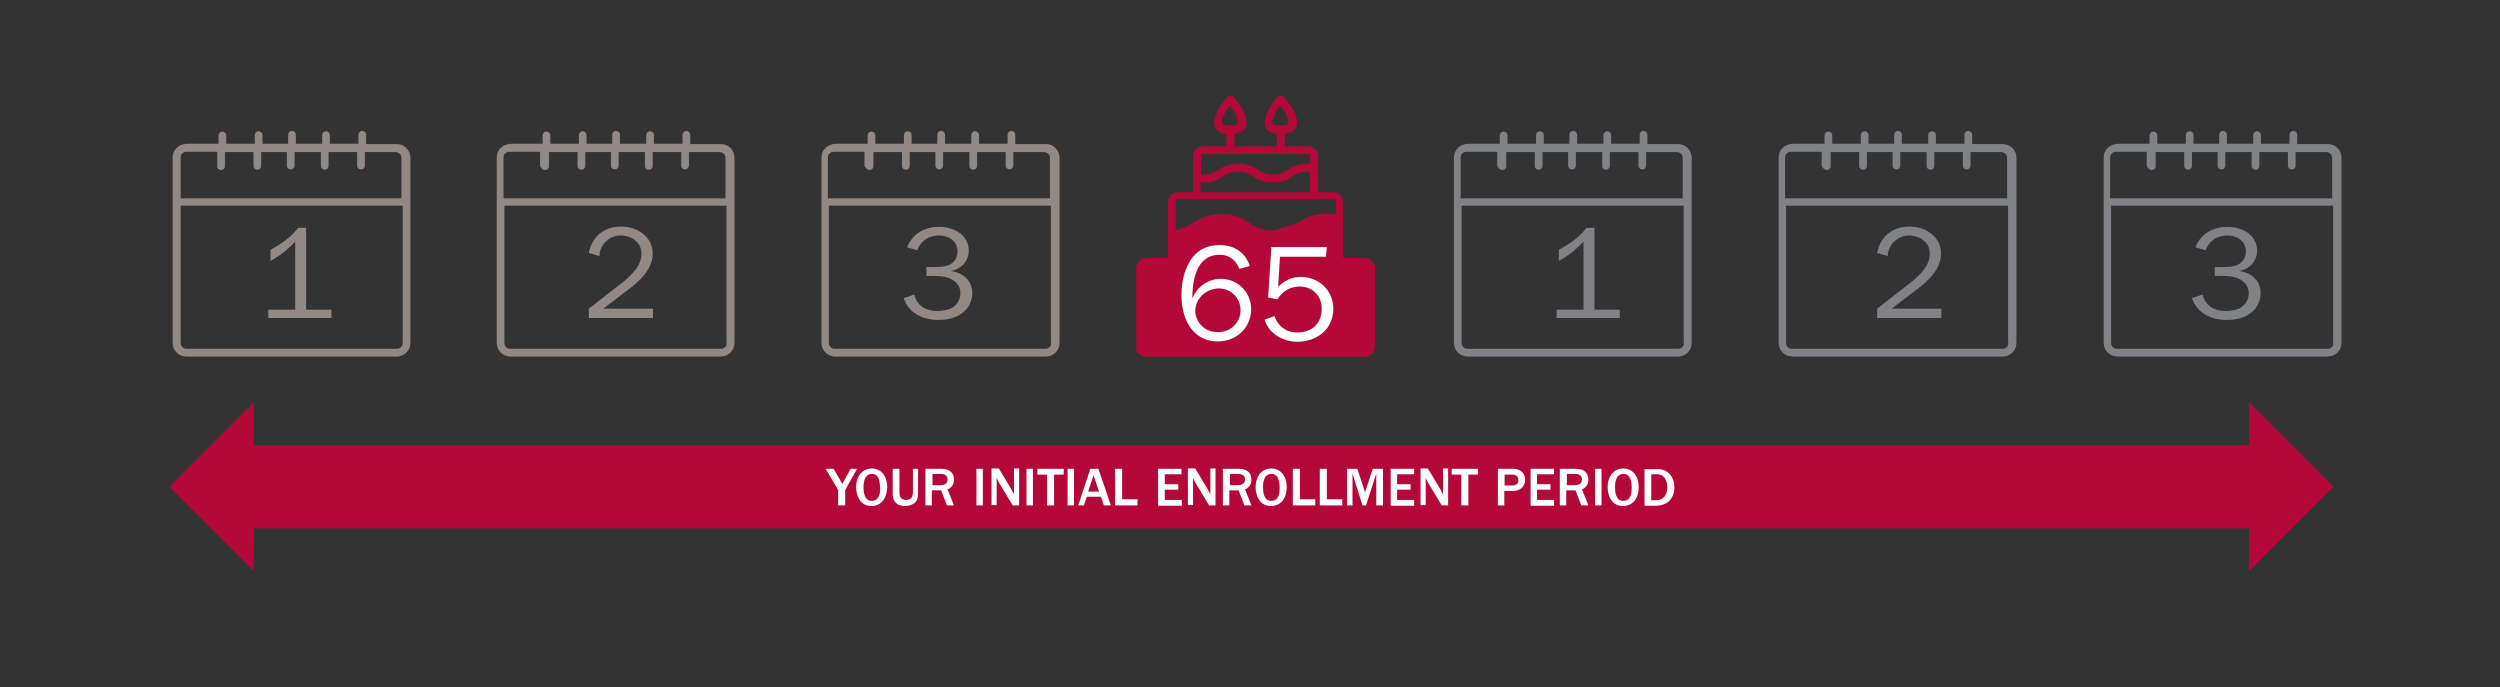 <svg id="Layer_1" xmlns="http://www.w3.org/2000/svg" viewBox="0 0 779.1 214.2"><rect x="0" y="0" width="779.1" height="214.2" fill="#333333" stroke="none"/><style>.st0{fill:none}.st1{fill:#b30838}.st2{fill:#928884}.st3{fill:#808285}.st4{fill:#fff}</style><path class="st0" d="M385.8 38.4c.5-1-.9-3.6-2.4-5.5-1.5 2-2.9 4.5-2.4 5.5.2.5 1.1.7 2.4.7 1.3.1 2.2-.2 2.4-.7zm15.7 0c.5-1-.9-3.6-2.4-5.5-1.5 2-2.9 4.5-2.4 5.5.2.5 1.1.7 2.4.7s2.1-.2 2.4-.7zm-21.8 14.5a10 10 0 0 1 6.1-1.9c3.1 0 4.7 1 6.1 1.9 1.3.8 2.4 1.5 4.7 1.5 2.3 0 3.5-.7 4.7-1.5a10 10 0 0 1 6.1-1.9h.8v-2.2c0-.4-.3-.8-.8-.8h-32.5c-.4 0-.8.3-.8.8v5.6h.8c2.4 0 3.5-.7 4.8-1.5zm-22.6 55.8h68.2c.4 0 .8-.3.8-.8V89.6h-.1c-.5 0-1 .1-1.4.1h-.2c-.4.1-.8.1-1.2.2h-.2l-1.1.3h-.2l-1 .3s-.1 0-.1.1c-.3.1-.6.3-.9.4 0 0-.1 0-.1.1-.3.1-.6.3-.9.5 0 0-.1 0-.1.1-.3.2-.6.3-.8.5 0 0-.1 0-.1.1-.3.2-.6.4-.8.5-2.8 1.8-5.6 3.6-11.3 3.6s-8.5-1.8-11.3-3.6c-2.6-1.6-5-3.2-9.9-3.2s-7.4 1.5-9.9 3.2c-2.8 1.8-5.6 3.6-11.3 3.6h-1.8c-.4 0-.7-.1-1-.1h-.2c-.4-.1-.8-.1-1.1-.2-.1 0-.2 0-.3-.1-.3-.1-.5-.1-.8-.2-.1 0-.2 0-.3-.1l-.9-.3s-.1 0-.1-.1c-.2-.1-.3-.1-.5-.2v12.8c.1.4.4.8.9.8zm10-37.1c.3-.1.6-.1.9-.2.1 0 .2-.1.2-.1.2-.1.4-.1.5-.2.1 0 .2-.1.3-.1.2-.1.3-.1.5-.2.1 0 .2-.1.3-.1.1-.1.3-.2.4-.2.1 0 .2-.1.2-.1.2-.1.3-.2.5-.3.1 0 .1-.1.2-.1.2-.1.4-.3.6-.4 2.1-1.3 4.4-2.8 8.8-2.8s6.8 1.5 8.8 2.8c1.9 1.2 3.8 2.4 7.5 2.4s5.5-1.2 7.5-2.4c2.1-1.3 4.4-2.8 8.8-2.8.5 0 .9 0 1.4.1h.4c.3 0 .6.1.9.1h.2v-3.9c0-.4-.3-.8-.8-.8h-48.3c-.4 0-.8.3-.8.8v8.7c.3 0 .5-.1.7-.1l.3-.1z"/><path class="st0" d="M374.9 59.8h32.5c.4 0 .8-.3.8-.8v-5.6h-.8c-2.3 0-3.5.7-4.7 1.5a10 10 0 0 1-6.1 1.9 10 10 0 0 1-6.1-1.9c-1.3-.8-2.4-1.5-4.7-1.5-2.3 0-3.5.7-4.7 1.5a10 10 0 0 1-6.1 1.9h-.8V59c0 .5.3.8.7.8zm-17.7 33c.2.1.3.1.5.2.1 0 .2.1.3.1.2.1.3.1.5.2.1 0 .2.1.4.1s.4.1.5.1c.1 0 .3.1.4.1.2 0 .4.1.6.1.1 0 .3 0 .4.1.2 0 .5.1.8.1h1.7c4.9 0 7.4-1.5 9.9-3.2 2.8-1.8 5.6-3.6 11.3-3.6 5.7 0 8.5 1.8 11.3 3.6 2.6 1.6 5 3.2 9.9 3.2s7.4-1.5 9.9-3.2c.2-.1.3-.2.5-.3.1 0 .1-.1.2-.1.1-.1.2-.1.4-.2.1 0 .1-.1.2-.1.1-.1.2-.1.3-.2.1 0 .1-.1.2-.1.1-.1.2-.1.3-.2.1 0 .1-.1.2-.1.1-.1.2-.1.3-.2.1 0 .2-.1.2-.1.1-.1.2-.1.3-.2.1 0 .2-.1.3-.1.1-.1.2-.1.3-.2.1 0 .2-.1.3-.1.1 0 .2-.1.4-.1.1 0 .2-.1.3-.1.1 0 .2-.1.4-.1.1 0 .2-.1.3-.1.1 0 .3-.1.4-.1.1 0 .2-.1.3-.1.1 0 .3-.1.4-.1.1 0 .2-.1.4-.1.1 0 .3-.1.4-.1.1 0 .2 0 .4-.1.1 0 .3 0 .5-.1.1 0 .3 0 .4-.1.2 0 .3 0 .5-.1h1.5v-3.5c0-.4-.3-.8-.8-.8h-68.3c-.4 0-.8.3-.8.8v8.8c.2.1.4.2.7.3 0-.1.1 0 .2 0zm9.9-12.5h48.3c.4 0 .8-.3.8-.8v-10c-.4-.1-.8-.1-1.2-.2h-.3c-.4 0-.9-.1-1.3-.1-3.7 0-5.5 1.2-7.5 2.4-2.1 1.3-4.4 2.8-8.8 2.8s-6.8-1.5-8.8-2.8c-1.9-1.2-3.8-2.4-7.5-2.4s-5.6 1.2-7.5 2.4c-.2.1-.5.3-.7.4-.1 0-.1.1-.2.1-.2.1-.3.2-.5.3-.1.1-.2.1-.3.2-.2.1-.3.2-.5.3-.1.1-.2.1-.3.2-.2.1-.3.2-.5.2-.1.1-.2.1-.4.2s-.4.1-.6.2c-.1 0-.3.1-.4.1-.2.1-.4.1-.6.2-.1 0-.3.1-.4.1-.2.1-.5.1-.8.1-.1 0-.3 0-.4.1h-.1v5.3c-.3.4 0 .7.5.7z"/><path class="st1" d="M357.1 111.2h68.2c1.8 0 3.2-1.5 3.2-3.2V83.6c0-1.8-1.5-3.2-3.2-3.2h-6.8c.1-.2.1-.5.1-.8V63.1c0-1.8-1.5-3.2-3.2-3.2h-4.7c.1-.2.1-.5.1-.8V48.8c0-1.8-1.5-3.2-3.2-3.2h-7.2v-3.9c1.8-.2 2.9-.9 3.5-2.1 1.5-3.2-2.9-8.4-3.8-9.4-.5-.5-1.4-.5-1.9 0-.9 1-5.2 6.1-3.8 9.4.5 1.2 1.7 1.9 3.5 2.1v3.9h-13.2v-3.9c1.8-.2 2.9-.9 3.5-2.1 1.5-3.2-2.9-8.4-3.8-9.4-.5-.5-1.4-.5-1.9 0-.9 1-5.2 6.1-3.8 9.4.5 1.2 1.7 1.9 3.5 2.1v3.9H375c-1.8 0-3.2 1.5-3.2 3.2v10.3c0 .3 0 .5.1.8h-4.7c-1.8 0-3.2 1.5-3.2 3.2v16.5c0 .3 0 .5.1.8h-6.8c-1.8 0-3.2 1.5-3.2 3.2v24.3c-.3 1.8 1.2 3.3 3 3.3zm39.5-72.8c-.5-1 .9-3.6 2.4-5.5 1.5 2 2.9 4.5 2.4 5.5-.2.5-1.1.7-2.4.7s-2.2-.2-2.4-.7zm-15.7 0c-.5-1 .9-3.6 2.4-5.5 1.5 2 2.9 4.5 2.4 5.5-.2.5-1.1.7-2.4.7-1.3.1-2.2-.2-2.4-.7zm-6.7 10.4c0-.4.3-.8.8-.8h32.5c.4 0 .8.3.8.8V51h-.8a10 10 0 0 0-6.1 1.9c-1.3.8-2.4 1.5-4.7 1.5-2.3 0-3.5-.7-4.7-1.5a10 10 0 0 0-6.1-1.9 10 10 0 0 0-6.1 1.9c-1.3.8-2.4 1.5-4.7 1.5h-.8v-5.6zm0 8.1h.8c3.1 0 4.7-1 6.1-1.9 1.3-.8 2.4-1.5 4.7-1.5 2.3 0 3.5.7 4.7 1.5 1.4.9 3 1.9 6.1 1.9 3.1 0 4.7-1 6.1-1.9 1.3-.8 2.4-1.5 4.7-1.5h.8v5.6c0 .4-.3.8-.8.8h-32.5a.8.8 0 0 1-.8-.8v-2.2zm22.7 15c-3.7 0-5.5-1.2-7.5-2.4-2.1-1.3-4.4-2.8-8.8-2.8s-6.8 1.5-8.8 2.8c-.2.1-.4.3-.6.4-.1 0-.1.1-.2.1-.2.1-.3.2-.5.3-.1 0-.2.1-.2.1-.1.1-.3.2-.4.2-.1 0-.2.1-.3.1-.1.1-.3.1-.5.2-.1 0-.2.1-.3.1-.2.1-.4.1-.5.2-.1 0-.2.1-.2.1-.3.1-.6.2-.9.2h-.1c-.2 0-.5.1-.7.1v-8.7c0-.4.3-.8.8-.8h48.3c.4 0 .8.3.8.8v3.9h-.2c-.3 0-.6-.1-.9-.1h-.4c-.4 0-.9-.1-1.4-.1-4.4 0-6.8 1.5-8.8 2.8"/><path class="st0" d="M56.3 106.9c0 1 .8 1.8 1.8 1.8h65.7c1 0 1.8-.8 1.8-1.8V64.1H56.3v42.8zm1.8-59.6c-1 0-1.8.8-1.8 1.8v12.6h69.2V49.1c0-1-.8-1.8-1.8-1.8h-9.6v4.2c0 .7-.6 1.2-1.2 1.2-.7 0-1.2-.6-1.2-1.2v-4.2h-8.9v4.3c0 .7-.6 1.2-1.2 1.2-.7 0-1.2-.6-1.2-1.2v-4.3h-8.2v4.2c0 .7-.6 1.2-1.2 1.2-.7 0-1.2-.6-1.2-1.2v-4.2h-8v4.3c0 .7-.6 1.2-1.2 1.2-.7 0-1.2-.6-1.2-1.2v-4.3h-8.9v4.4c0 .7-.6 1.2-1.2 1.2-.7 0-1.2-.6-1.2-1.2v-4.4h-10z"/><path class="st2" d="M53.8 49.1v57.8c0 2.3 1.9 4.2 4.2 4.2h65.7c2.3 0 4.2-1.9 4.2-4.2V49.1c0-2.3-1.9-4.2-4.2-4.2h-9.6V42c0-.7-.6-1.2-1.2-1.2-.7 0-1.2.6-1.2 1.2v2.8h-8.9v-2.7c0-.7-.6-1.2-1.2-1.2-.7 0-1.2.6-1.2 1.2v2.7h-8.2V42c0-.7-.6-1.2-1.2-1.2-.7 0-1.2.6-1.2 1.2v2.8h-8v-2.7c0-.7-.6-1.2-1.2-1.2-.7 0-1.2.6-1.2 1.2v2.7h-8.9v-2.6c0-.7-.6-1.2-1.2-1.2-.7 0-1.2.6-1.2 1.2v2.6h-9.6c-2.8 0-4.7 1.9-4.7 4.3zm71.7 57.8c0 1-.8 1.8-1.8 1.8H58.1c-1 0-1.8-.8-1.8-1.8V64.1h69.2v42.8zM68.9 53c.7 0 1.2-.6 1.2-1.2v-4.4H79v4.3c0 .7.6 1.2 1.2 1.2.7 0 1.2-.6 1.2-1.2v-4.3h8v4.2c0 .7.6 1.2 1.2 1.2.7 0 1.2-.6 1.2-1.2v-4.2h8.2v4.3c0 .7.6 1.2 1.2 1.2.7 0 1.2-.6 1.2-1.2v-4.3h8.9v4.2c0 .7.6 1.2 1.2 1.2.7 0 1.2-.6 1.2-1.2v-4.2h9.6c1 0 1.8.8 1.8 1.8v12.6H56.3V49.1c0-1 .8-1.8 1.8-1.8h9.6v4.4c-.1.8.5 1.3 1.2 1.3z"/><path class="st0" d="M157.3 106.9c0 1 .8 1.8 1.8 1.8h65.7c1 0 1.8-.8 1.8-1.8V64.1h-69.2v42.8zm1.8-59.6c-1 0-1.8.8-1.8 1.8v12.6h69.2V49.1c0-1-.8-1.8-1.8-1.8h-9.6v4.2c0 .7-.6 1.2-1.2 1.2s-1.2-.6-1.2-1.2v-4.2h-8.9v4.3c0 .7-.6 1.2-1.2 1.2-.7 0-1.2-.6-1.2-1.2v-4.3h-8.2v4.2c0 .7-.6 1.2-1.2 1.2-.7 0-1.2-.6-1.2-1.2v-4.2h-8v4.3c0 .7-.6 1.2-1.2 1.2-.7 0-1.2-.6-1.2-1.2v-4.3h-8.9v4.4c0 .7-.6 1.2-1.2 1.2-.7 0-1.2-.6-1.2-1.2v-4.4h-10z"/><path class="st2" d="M154.8 49.1v57.8c0 2.3 1.9 4.2 4.2 4.2h65.7c2.3 0 4.2-1.9 4.2-4.2V49.1c0-2.3-1.9-4.2-4.2-4.2h-9.6V42c0-.7-.6-1.2-1.2-1.2s-1.2.6-1.2 1.2v2.8h-8.9v-2.7c0-.7-.6-1.2-1.2-1.2-.7 0-1.2.6-1.2 1.2v2.7h-8.2V42c0-.7-.6-1.2-1.2-1.2-.7 0-1.2.6-1.2 1.2v2.8h-8v-2.7c0-.7-.6-1.2-1.2-1.2-.7 0-1.2.6-1.2 1.2v2.7h-8.9v-2.6c0-.7-.6-1.2-1.2-1.2-.7 0-1.2.6-1.2 1.2v2.6h-9.6c-2.8 0-4.7 1.9-4.7 4.3zm71.7 57.8c0 1-.8 1.8-1.8 1.8H159c-1 0-1.8-.8-1.8-1.8V64.1h69.2v42.8zM169.9 53c.7 0 1.2-.6 1.2-1.2v-4.4h8.9v4.3c0 .7.6 1.2 1.2 1.2.7 0 1.2-.6 1.2-1.2v-4.3h8v4.2c0 .7.6 1.2 1.2 1.2.7 0 1.2-.6 1.2-1.2v-4.2h8.2v4.3c0 .7.6 1.2 1.2 1.2.7 0 1.2-.6 1.2-1.2v-4.3h8.9v4.2c0 .7.6 1.2 1.2 1.2s1.2-.6 1.2-1.2v-4.2h9.6c1 0 1.8.8 1.8 1.8v12.6h-69.2V49.1c0-1 .8-1.8 1.8-1.8h9.6v4.4c.4.8.9 1.3 1.6 1.3z"/><path class="st0" d="M258.5 106.9c0 1 .8 1.8 1.8 1.8H326c1 0 1.8-.8 1.8-1.8V64.1h-69.2v42.8zm1.7-59.6c-1 0-1.8.8-1.8 1.8v12.6h69.2V49.1c0-1-.8-1.8-1.8-1.8h-9.6v4.2c0 .7-.6 1.2-1.2 1.2s-1.2-.6-1.2-1.2v-4.2h-8.9v4.3c0 .7-.6 1.2-1.2 1.2-.7 0-1.2-.6-1.2-1.2v-4.3h-8.2v4.2c0 .7-.6 1.2-1.2 1.2-.7 0-1.2-.6-1.2-1.2v-4.2h-8v4.3c0 .7-.6 1.2-1.2 1.2-.7 0-1.2-.6-1.2-1.2v-4.3h-8.9v4.4c0 .7-.6 1.2-1.2 1.2-.7 0-1.2-.6-1.2-1.2v-4.4h-10z"/><path class="st2" d="M256 49.1v57.8c0 2.3 1.9 4.2 4.3 4.2H326c2.3 0 4.2-1.9 4.2-4.2V49.1c0-2.3-1.9-4.2-4.2-4.2h-9.6V42c0-.7-.6-1.2-1.2-1.2s-1.2.6-1.2 1.2v2.8h-8.9v-2.7c0-.7-.6-1.2-1.2-1.2-.7 0-1.2.6-1.2 1.2v2.7h-8.2V42c0-.7-.6-1.2-1.2-1.2-.7 0-1.2.6-1.2 1.2v2.8h-8v-2.7c0-.7-.6-1.2-1.2-1.2-.7 0-1.2.6-1.2 1.2v2.7h-8.9v-2.6c0-.7-.6-1.2-1.2-1.2-.7 0-1.2.6-1.2 1.2v2.6h-9.6c-2.9 0-4.8 1.9-4.8 4.3zm71.6 57.8c0 1-.8 1.8-1.8 1.8h-65.7c-1 0-1.8-.8-1.8-1.8V64.1h69.2v42.8zM271 53c.7 0 1.2-.6 1.2-1.2v-4.4h8.9v4.3c0 .7.6 1.2 1.2 1.2.7 0 1.2-.6 1.2-1.2v-4.3h8v4.2c0 .7.6 1.2 1.2 1.2.7 0 1.2-.6 1.2-1.2v-4.2h8.2v4.3c0 .7.6 1.2 1.2 1.2.7 0 1.2-.6 1.2-1.2v-4.3h8.9v4.2c0 .7.6 1.2 1.2 1.2s1.2-.6 1.2-1.2v-4.2h9.6c1 0 1.8.8 1.8 1.8v12.6H258V49.1c0-1 .8-1.8 1.8-1.8h9.6v4.4c.4.8 1 1.3 1.6 1.3z"/><path class="st0" d="M455.6 106.9c0 1 .8 1.8 1.8 1.8h65.7c1 0 1.8-.8 1.8-1.8V64.1h-69.2v42.8zm1.8-59.6c-1 0-1.8.8-1.8 1.8v12.6h69.2V49.1c0-1-.8-1.8-1.8-1.8h-9.6v4.2c0 .7-.6 1.2-1.2 1.2-.7 0-1.2-.6-1.2-1.2v-4.2h-8.9v4.3c0 .7-.6 1.2-1.2 1.2s-1.2-.6-1.2-1.2v-4.3h-8.2v4.2c0 .7-.6 1.2-1.2 1.2-.7 0-1.2-.6-1.2-1.2v-4.2h-8v4.3c0 .7-.6 1.2-1.2 1.2-.7 0-1.2-.6-1.2-1.2v-4.3h-8.9v4.4c0 .7-.6 1.2-1.2 1.2-.7 0-1.2-.6-1.2-1.2v-4.4h-10z"/><path class="st3" d="M453.1 49.1v57.8c0 2.3 1.9 4.2 4.2 4.2H523c2.3 0 4.2-1.9 4.2-4.2V49.1c0-2.3-1.9-4.2-4.2-4.2h-9.6V42c0-.7-.6-1.2-1.2-1.2-.7 0-1.2.6-1.2 1.2v2.8h-8.9v-2.7c0-.7-.6-1.2-1.2-1.2s-1.2.6-1.2 1.2v2.7h-8.2V42c0-.7-.6-1.2-1.2-1.2-.7 0-1.2.6-1.2 1.2v2.8h-8v-2.7c0-.7-.6-1.2-1.2-1.2-.7 0-1.2.6-1.2 1.2v2.7h-8.9v-2.6c0-.7-.6-1.2-1.2-1.2-.7 0-1.2.6-1.2 1.2v2.6h-9.6c-2.8 0-4.7 1.9-4.7 4.3zm71.7 57.8c0 1-.8 1.8-1.8 1.8h-65.7c-1 0-1.8-.8-1.8-1.8V64.1h69.2v42.8zM468.2 53c.7 0 1.2-.6 1.2-1.2v-4.4h8.9v4.3c0 .7.6 1.2 1.2 1.2.7 0 1.2-.6 1.2-1.2v-4.3h8v4.2c0 .7.6 1.2 1.2 1.2.7 0 1.2-.6 1.2-1.2v-4.2h8.2v4.3c0 .7.6 1.2 1.2 1.2s1.2-.6 1.2-1.2v-4.3h8.9v4.2c0 .7.6 1.2 1.2 1.2.7 0 1.2-.6 1.2-1.2v-4.2h9.6c1 0 1.8.8 1.8 1.8v12.6h-69.2V49.1c0-1 .8-1.8 1.8-1.8h9.6v4.4c.4.8.9 1.3 1.6 1.3z"/><path class="st0" d="M556.8 106.9c0 1 .8 1.8 1.8 1.8h65.7c1 0 1.8-.8 1.8-1.8V64.1h-69.2v42.8zm1.7-59.6c-1 0-1.8.8-1.8 1.8v12.6h69.2V49.1c0-1-.8-1.8-1.8-1.8h-9.6v4.2c0 .7-.6 1.2-1.2 1.2-.7 0-1.2-.6-1.2-1.2v-4.2h-8.9v4.3c0 .7-.6 1.2-1.2 1.2-.7 0-1.2-.6-1.2-1.2v-4.3h-8.2v4.2c0 .7-.6 1.2-1.2 1.2-.7 0-1.2-.6-1.2-1.2v-4.2h-8v4.3c0 .7-.6 1.2-1.2 1.2-.7 0-1.2-.6-1.2-1.2v-4.3h-8.9v4.4c0 .7-.6 1.2-1.2 1.2-.7 0-1.2-.6-1.2-1.2v-4.4h-10z"/><path class="st3" d="M554.3 49.1v57.8c0 2.3 1.9 4.2 4.2 4.2h65.7c2.3 0 4.2-1.9 4.2-4.2V49.1c0-2.3-1.9-4.2-4.2-4.2h-9.6V42c0-.7-.6-1.2-1.2-1.2-.7 0-1.2.6-1.2 1.2v2.8h-8.9v-2.7c0-.7-.6-1.2-1.2-1.2-.7 0-1.2.6-1.2 1.2v2.7h-8.2V42c0-.7-.6-1.2-1.2-1.2-.7 0-1.2.6-1.2 1.2v2.8h-8v-2.7c0-.7-.6-1.2-1.2-1.2-.7 0-1.2.6-1.2 1.2v2.7H571v-2.6c0-.7-.6-1.2-1.2-1.2-.7 0-1.2.6-1.2 1.2v2.6H559c-2.8 0-4.7 1.9-4.7 4.3zm71.6 57.8c0 1-.8 1.8-1.8 1.8h-65.7c-1 0-1.8-.8-1.8-1.8V64.1h69.2v42.8zM569.3 53c.7 0 1.2-.6 1.2-1.2v-4.4h8.9v4.3c0 .7.6 1.2 1.2 1.2.7 0 1.2-.6 1.2-1.2v-4.3h8v4.2c0 .7.6 1.2 1.2 1.2.7 0 1.2-.6 1.2-1.2v-4.2h8.2v4.3c0 .7.6 1.2 1.2 1.2.7 0 1.2-.6 1.2-1.2v-4.3h8.9v4.2c0 .7.6 1.2 1.2 1.2.7 0 1.2-.6 1.2-1.2v-4.2h9.6c1 0 1.8.8 1.8 1.8v12.6h-69.2V49.1c0-1 .8-1.8 1.8-1.8h9.6v4.4c.4.8 1 1.3 1.6 1.3z"/><path class="st0" d="M658.1 106.9c0 1 .8 1.8 1.8 1.8h65.7c1 0 1.8-.8 1.8-1.8V64.1h-69.2v42.8zm1.7-59.6c-1 0-1.8.8-1.8 1.8v12.6h69.2V49.1c0-1-.8-1.8-1.8-1.8h-9.6v4.2c0 .7-.6 1.2-1.2 1.2-.7 0-1.2-.6-1.2-1.2v-4.2h-8.9v4.3c0 .7-.6 1.2-1.2 1.2-.7 0-1.2-.6-1.2-1.2v-4.3h-8.2v4.2c0 .7-.6 1.2-1.2 1.2-.7 0-1.2-.6-1.2-1.2v-4.2h-8v4.3c0 .7-.6 1.2-1.2 1.2-.7 0-1.2-.6-1.2-1.2v-4.3h-8.9v4.4c0 .7-.6 1.2-1.2 1.2-.7 0-1.2-.6-1.2-1.2v-4.4h-10z"/><path class="st3" d="M655.6 49.1v57.8c0 2.3 1.9 4.2 4.2 4.2h65.7c2.3 0 4.2-1.9 4.2-4.2V49.1c0-2.3-1.9-4.2-4.2-4.2h-9.6V42c0-.7-.6-1.2-1.2-1.2-.7 0-1.2.6-1.2 1.2v2.8h-8.9v-2.7c0-.7-.6-1.2-1.2-1.2-.7 0-1.2.6-1.2 1.2v2.7H694V42c0-.7-.6-1.2-1.2-1.2-.7 0-1.2.6-1.2 1.2v2.8h-8v-2.7c0-.7-.6-1.2-1.2-1.2-.7 0-1.2.6-1.2 1.2v2.7h-8.9v-2.6c0-.7-.6-1.2-1.2-1.2-.7 0-1.2.6-1.2 1.2v2.6h-9.6c-2.8 0-4.7 1.9-4.7 4.3zm71.6 57.8c0 1-.8 1.8-1.8 1.8h-65.7c-1 0-1.8-.8-1.8-1.8V64.1h69.2v42.8zM670.6 53c.7 0 1.2-.6 1.2-1.2v-4.4h8.9v4.3c0 .7.6 1.2 1.2 1.2.7 0 1.2-.6 1.2-1.2v-4.3h8v4.2c0 .7.6 1.2 1.2 1.2.7 0 1.2-.6 1.2-1.2v-4.2h8.2v4.3c0 .7.6 1.2 1.2 1.2.7 0 1.2-.6 1.2-1.2v-4.3h8.9v4.2c0 .7.6 1.2 1.2 1.2.7 0 1.2-.6 1.2-1.2v-4.2h9.6c1 0 1.8.8 1.8 1.8v12.6h-69.2V49.1c0-1 .8-1.8 1.8-1.8h9.6v4.4c.4.8.9 1.3 1.6 1.3z"/><path class="st2" d="M103.3 99.1H83.6v-2.6H92V75.3c-2.3 2.4-4.8 4.5-7.7 6v-3.5c3.3-1.7 6.4-3.9 8.6-6.8h2.5v25.5h7.9v2.6zm100.2 0h-20v-2.9l11.4-8.9c2.5-2.3 5-4.7 5-8.3 0-3.5-3.2-5.6-6.4-5.6-3.6 0-6.6 2.8-6.7 6.4l-3.3-1c1-5.1 4.8-8.2 10.1-8.2 4.9 0 9.8 3.1 9.8 8.4 0 4.3-3 7.5-6.1 10.1l-9.3 7.1h15.5v2.9zm85.2-13.2v-2.7h2.7c1.5 0 3.2-.1 4.5-.7a4.6 4.6 0 0 0 2.5-4.1c0-3.4-2.8-5-5.9-5-3 0-5.6 1.7-6.6 4.6l-3.2-.9c1.6-4.3 5.5-6.4 10-6.4 4.6 0 9.2 2.5 9.2 7.5 0 3.1-2.4 5.7-5.4 6.2v.1c3.7.5 6.5 3 6.5 6.9 0 2.5-1.2 4.8-3.2 6.2-2.1 1.6-4.8 2.1-7.5 2.1-4.8 0-9.1-2.2-10.7-6.8l3.3-1.1c1 3.6 3.6 5.1 7.3 5.1 1.3 0 3.3-.3 4.4-.9 1.6-.9 2.7-2.7 2.7-4.6 0-1.8-.9-3.3-2.5-4.2-1.6-1-3.7-1.2-5.6-1.2h-2.5z"/><path class="st3" d="M504.8 99.1h-19.7v-2.6h8.4V75.3c-2.3 2.4-4.8 4.5-7.7 6v-3.5c3.3-1.7 6.4-3.9 8.6-6.8h2.5v25.5h7.9v2.6zm100.2 0h-20v-2.9l11.4-8.9c2.5-2.3 5-4.7 5-8.3 0-3.5-3.2-5.6-6.4-5.6-3.6 0-6.6 2.8-6.7 6.4l-3.3-1c1-5.1 4.8-8.2 10.1-8.2 4.9 0 9.8 3.1 9.8 8.4 0 4.3-3 7.5-6.1 10.1l-9.3 7.1H605v2.9zm85.2-13.2v-2.7h2.7c1.5 0 3.2-.1 4.5-.7a4.6 4.6 0 0 0 2.5-4.1c0-3.4-2.8-5-5.9-5-3 0-5.6 1.7-6.6 4.6l-3.2-.9c1.6-4.3 5.5-6.4 10-6.4 4.6 0 9.2 2.5 9.2 7.5 0 3.1-2.4 5.7-5.4 6.2v.1c3.7.5 6.5 3 6.5 6.9 0 2.5-1.2 4.8-3.2 6.2-2.1 1.6-4.8 2.1-7.5 2.1-4.8 0-9.1-2.2-10.7-6.8l3.3-1.1c1 3.6 3.6 5.1 7.3 5.1 1.3 0 3.3-.3 4.4-.9 1.6-.9 2.7-2.7 2.7-4.6 0-1.8-.9-3.3-2.5-4.2-1.6-1-3.7-1.2-5.6-1.2h-2.5z"/><path class="st4" d="M386.2 83.8c-1-2.7-3.1-4.4-6.1-4.4-7.2 0-8.5 7.8-8.5 13.4h.1c1.4-3.5 4.9-5.9 8.7-5.9 5.4 0 9.5 4.2 9.5 9.5 0 5.7-4.6 10-10.3 10-8.1 0-11.4-7.2-11.4-14.3 0-3.5.6-7.2 2.4-10.3 2.1-3.7 5.2-5.4 9.5-5.4 4.6 0 7.9 2.2 9.4 6.5l-3.3.9zm.4 12.9c0-3.7-2.9-6.8-6.7-6.8-4 0-7.4 3.1-7.4 7.1 0 1.7.9 3.6 2.3 4.8 1.3 1.2 3 1.7 4.8 1.7 3.9 0 7-2.9 7-6.8zM413.2 80h-14.3l-.6 9.4c2-1.9 4.2-3.1 7-3.1 5.7 0 10.2 4.2 10.2 9.9 0 6.4-5.1 10.3-11.2 10.3-4.4 0-8.9-2.5-10.2-6.9l3.1-1.1a7.2 7.2 0 0 0 7.1 5.1c4.6 0 7.6-2.8 7.6-7.4 0-4-2.8-6.9-6.9-6.9-2.9 0-5.4 1.5-6.9 4l-2.9-.6 1-15.7h17.3l-.3 3z"/><path class="st1" d="M700.9 125.4v13.3H79.1v-13.3l-26.3 26.3L79.1 178v-13.3h621.8V178l26.3-26.3z"/><path class="st4" d="M261.2 157.5v-4.8l-3.9-6.6h2.5l2.7 4.7 2.6-4.7h2l-3.7 6.6v4.8h-2.2zm10.4.2c-3.6 0-4.8-3.3-4.8-5.9 0-3.1 1.7-5.8 4.9-5.8s4.8 2.8 4.8 5.8c-.1 3.5-1.9 5.9-4.9 5.9zm2.1-8.8c-.6-1.2-1.6-1.2-2-1.2-2.1 0-2.6 2.2-2.6 4.2 0 1.3.2 4.2 2.6 4.2 1 0 1.8-.6 2.1-1.3.3-.5.5-1.3.5-2.9-.1-.5-.1-1.9-.6-3zm12.4 4.6c0 1.2 0 2.7-1.6 3.6-.9.5-2 .6-2.4.6-.7 0-2.2-.1-3-1.1-.9-1-.9-2-.9-3v-7.5h2.1v7.3c0 .7.1 1.4.5 1.8.4.4 1 .6 1.6.6.6 0 1.4-.3 1.7-.7.3-.5.4-1.2.4-1.7v-7.3h1.6v7.4zm9 4l-1.8-4.7h-2.9v4.7h-2v-11.4h4.9c1.4 0 2.3.3 3 .9.6.5 1 1.3 1 2.5 0 2.1-1.5 2.8-2 3l2 5h-2.2zm-4.6-6.3h2.6c1 0 2.2-.3 2.2-1.8 0-.9-.6-1.7-2-1.7h-2.7v3.5zm13.8 6.3v-11.4h2v11.4h-2zm13.2 0h-1.9l-4.4-7.3-.6-1.3v8.5H309V146h2.3l4 6.7c0 .1.3.6.7 1.3v-8h1.6v11.5zm2.4 0v-11.4h2v11.4h-2zm6.4 0v-9.6h-3v-1.8h8.2v1.8h-3v9.6h-2.2zm6.4 0v-11.4h2v11.4h-2zm13.5 0H344l-.9-2.7h-4.4l-.9 2.7H336l3.8-11.4h2.5l3.9 11.4zm-3.7-4.3l-1.7-5.1-1.7 5.1h3.4zm5 4.3v-11.4h2.2v9.5h4.8v1.9h-7zm13.4 0v-11.4h7.3v1.7H363v3.1h4.2v1.7H363v3.2h5.3v1.8h-7.4zm17.8 0h-1.9l-4.4-7.3-.6-1.3v8.5h-1.6V146h2.3l4 6.7c0 .1.3.6.7 1.3v-8h1.6v11.5zm9.1 0l-1.8-4.7h-2.9v4.7h-2v-11.4h4.9c1.4 0 2.3.3 3 .9.6.5 1 1.3 1 2.5 0 2.1-1.5 2.8-2 3l2 5h-2.2zm-4.6-6.3h2.6c1 0 2.2-.3 2.2-1.8 0-.9-.6-1.7-2-1.7h-2.7v3.5zm12.9 6.5c-3.6 0-4.8-3.3-4.8-5.9 0-3.1 1.7-5.8 4.9-5.8s4.8 2.8 4.8 5.8c0 3.5-1.9 5.9-4.9 5.9zm2.1-8.8c-.6-1.2-1.6-1.2-2-1.2-2.1 0-2.6 2.2-2.6 4.2 0 1.3.2 4.2 2.6 4.2 1 0 1.8-.6 2.1-1.3.3-.5.5-1.3.5-2.9 0-.5-.1-1.9-.6-3zm4.7 8.6v-11.4h2.2v9.5h4.8v1.9h-7zm8.4 0v-11.4h2.2v9.5h4.8v1.9h-7zm17.6 0v-9.9l-3.2 9.9h-1.1l-3.1-9.9v9.9h-1.7v-11.4h3.2l2.4 7.3 2.4-7.3h3.2v11.4h-2.1zm4.5 0v-11.4h7.3v1.7h-5.3v3.1h4.2v1.7h-4.2v3.2h5.3v1.8h-7.3zm17.8 0h-1.9l-4.4-7.3-.6-1.3v8.5h-1.6V146h2.3l4 6.7c0 .1.3.6.7 1.3v-8h1.6v11.5zm4.2 0v-9.6h-3v-1.8h8.2v1.8h-3v9.6h-2.2zm11.4 0v-11.4h4.6c1 0 1.6.1 2.4.6 1.1.7 1.5 1.8 1.5 2.8 0 2.2-1.7 3.5-3.7 3.5h-2.8v4.5h-2zm2.1-6.2h2.4c1.5 0 1.9-.9 1.9-1.7 0-.5-.2-.8-.3-1-.3-.5-.9-.7-1.8-.7h-2.2v3.4zm8.1 6.2v-11.4h7.3v1.7H479v3.1h4.2v1.7H479v3.2h5.3v1.8H477zm15.8 0l-1.8-4.7h-2.9v4.7h-2v-11.4h4.9c1.4 0 2.3.3 3 .9.6.5 1 1.3 1 2.5 0 2.1-1.5 2.8-2 3l2 5h-2.2zm-4.6-6.3h2.6c1 0 2.2-.3 2.2-1.8 0-.9-.6-1.7-2-1.7h-2.7v3.5zm8.9 6.3v-11.4h2v11.4h-2zm8.7.2c-3.6 0-4.8-3.3-4.8-5.9 0-3.1 1.7-5.8 4.9-5.8s4.8 2.8 4.8 5.8c0 3.5-1.9 5.9-4.9 5.9zm2.1-8.8c-.6-1.2-1.6-1.2-2-1.2-2.1 0-2.6 2.2-2.6 4.2 0 1.3.2 4.2 2.6 4.2 1 0 1.8-.6 2.1-1.3.3-.5.5-1.3.5-2.9 0-.5 0-1.9-.6-3zm4.6-2.7h4.2c.6 0 2.1 0 3.5 1.4 1.1 1.1 1.6 2.7 1.6 4.3 0 2.4-1.1 3.8-1.9 4.5-.5.4-1.8 1.2-3.7 1.2h-3.7v-11.4zm2.1 9.7h1.7c1.8 0 3.3-1.4 3.3-4.1 0-2.1-1.1-4-3-4h-2v8.1z"/></svg>